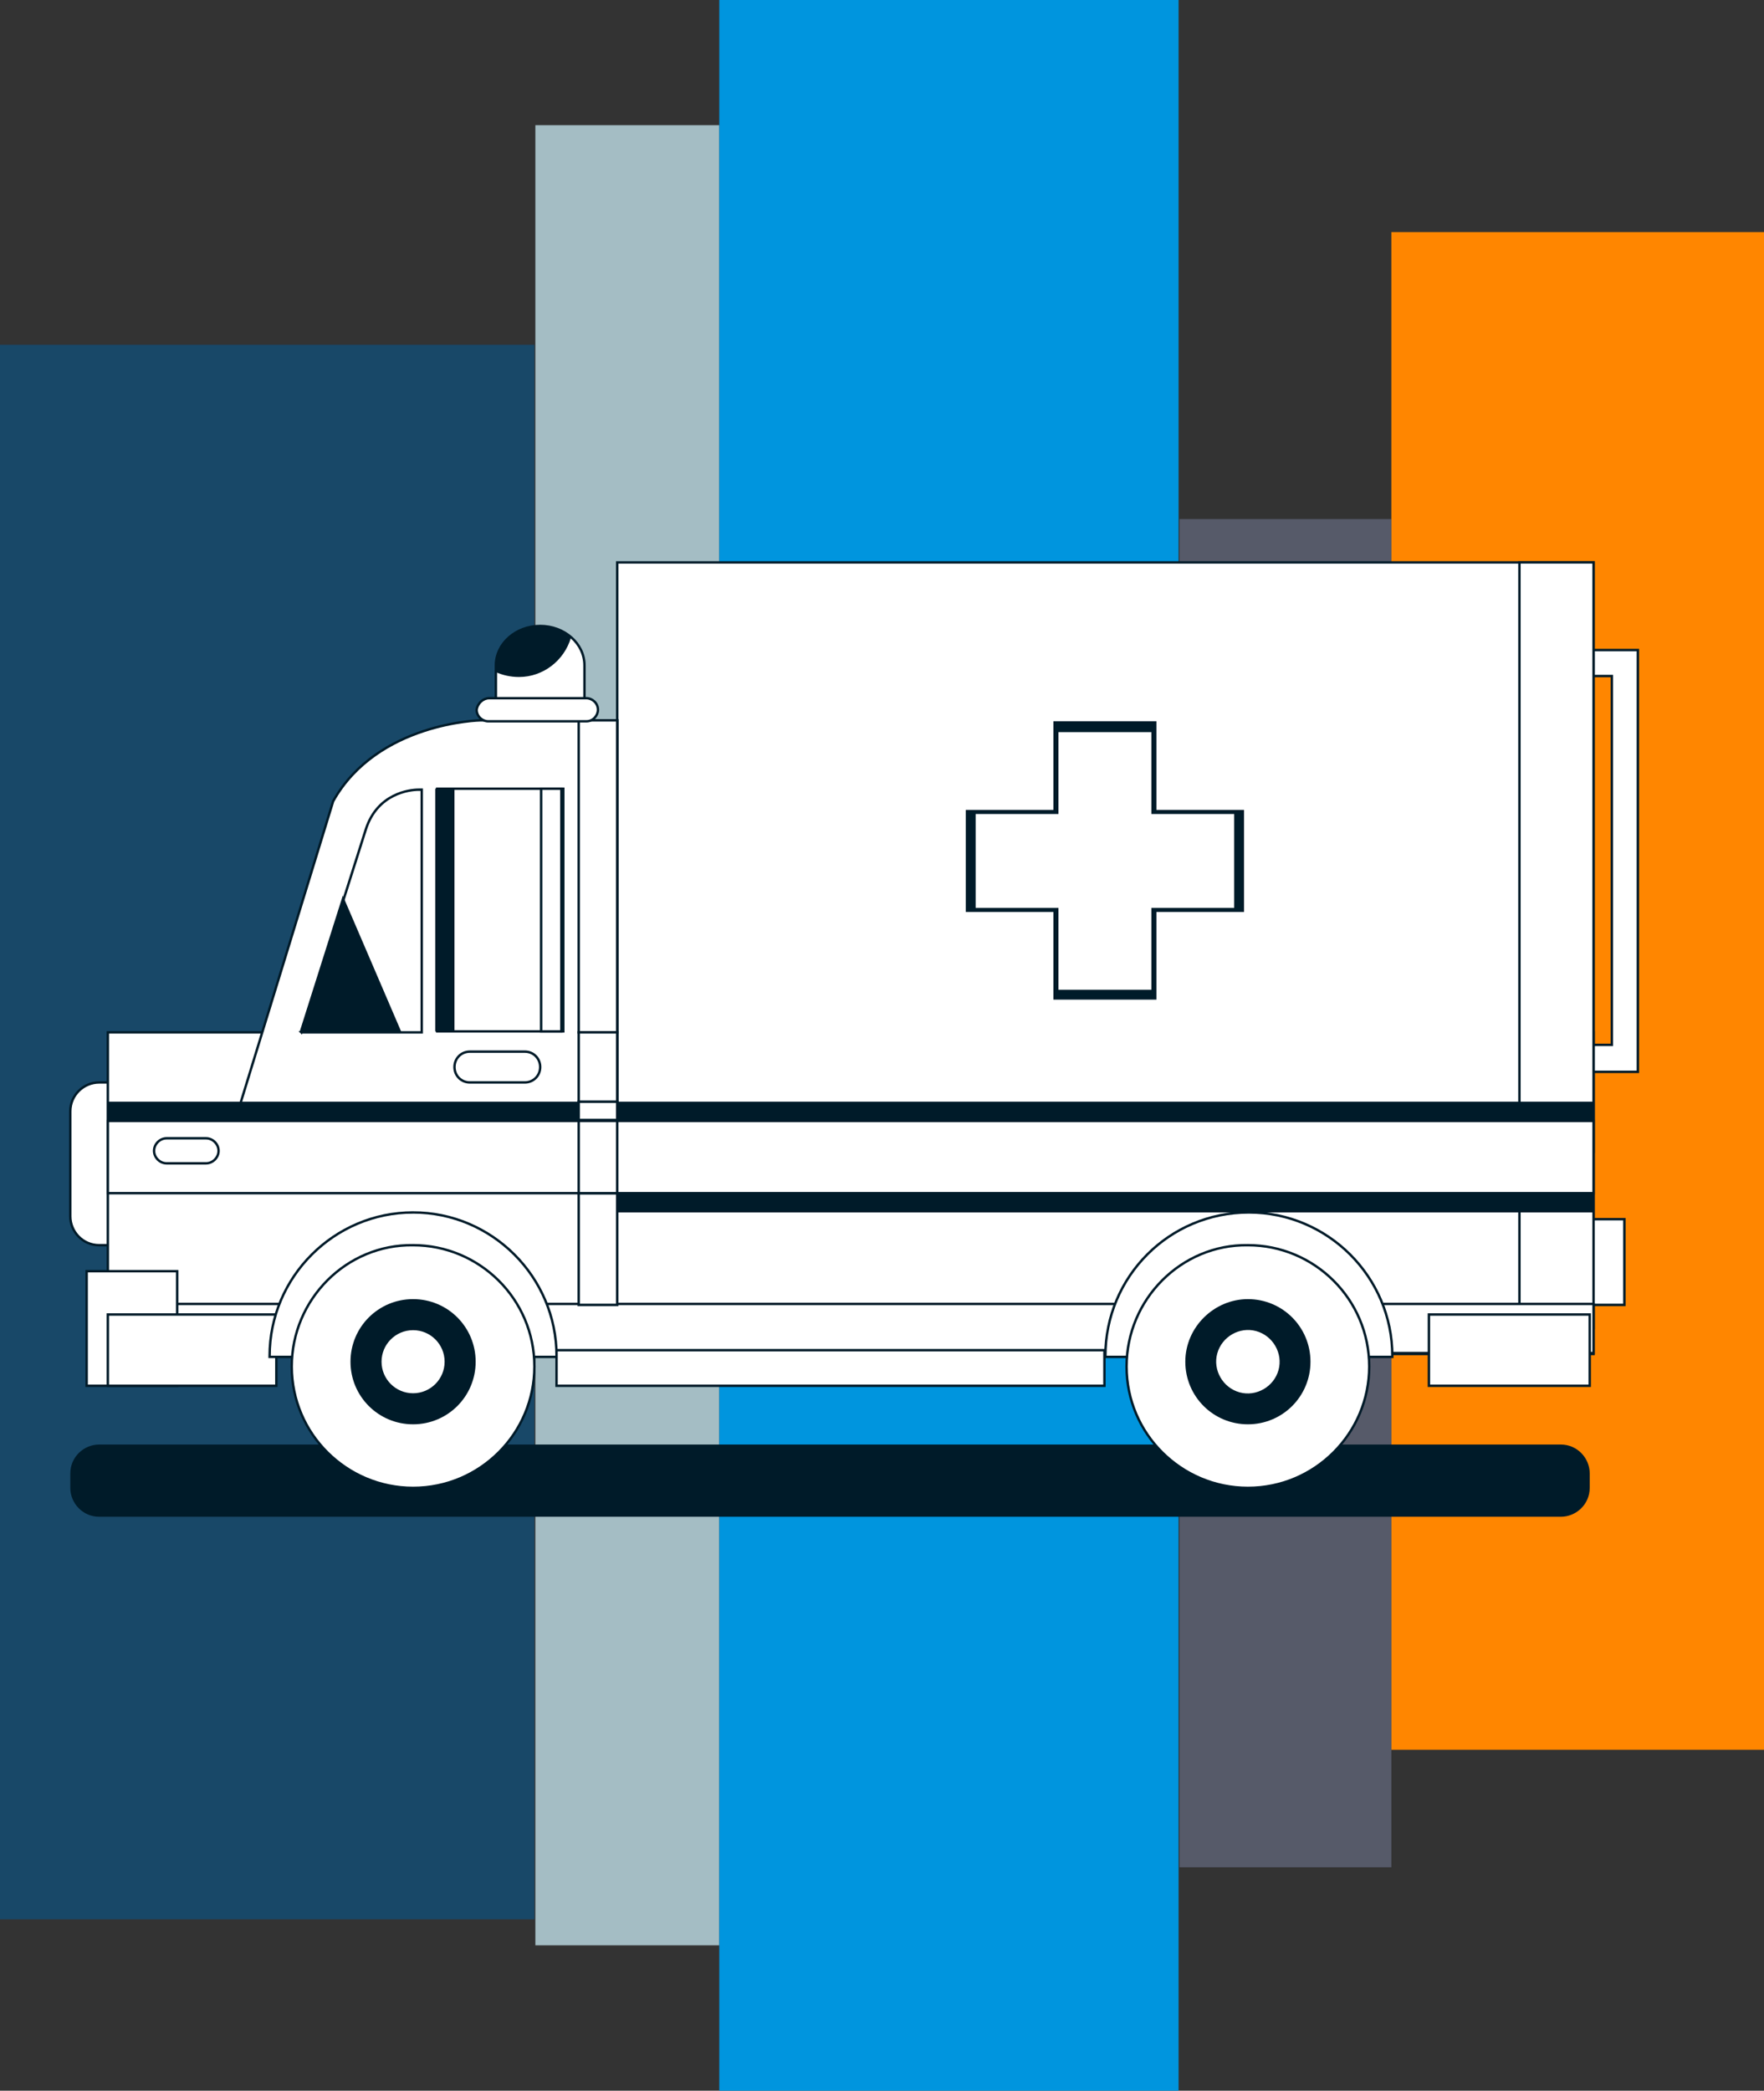 <svg xmlns="http://www.w3.org/2000/svg" viewBox="0 0 183.2 217.1"><rect x="0" y="0" width="183.2" height="217.1" fill="#333333" stroke="none"/><style>.st5{fill:#fff;stroke:#001b29;stroke-width:.25;stroke-miterlimit:10}.st6{fill:#001b29}</style><path fill="#184868" d="M0 35.8h55.5v163.5H0z"/><path fill="#a4bdc4" d="M55.6 13h19.1v189H55.6z"/><path fill="#ff8600" d="M144.5 24.1h38.7v157.6h-38.7z"/><path fill="#565a69" d="M122.5 53.9h22v140h-22z"/><path fill="#0095de" d="M74.7 0h47.7v217.1H74.7z"/><path class="st5" d="M7.3 126.3c0 1.6 1.3 3 3 3H12c1.6 0 3-1.3 3-3v-10.9c0-1.6-1.3-3-3-3h-1.7c-1.6 0-3 1.3-3 3v10.9z"/><path class="st5" d="M11.2 107.2h154.3v33.4H11.2z"/><path class="st5" d="M157.8 67.5h12.3v43.8h-12.3V67.5zm9.6 2.7h-6.8v38.3h6.8V70.2zm-3.8 56.4h5.1v8.9h-5.1z"/><path class="st5" d="M64.1 58.4h101.4v61.2H64.1z"/><path class="st5" d="M157.8 58.4h7.7v79.5h-7.7z"/><path class="st6" d="M7.3 154.5c0 1.6 1.3 3 3 3h151.8c1.6 0 3-1.3 3-3V153c0-1.6-1.3-3-3-3H10.3c-1.6 0-3 1.3-3 3v1.5z"/><path class="st5" d="M56.1 65c2.5 0 4.6 1.8 4.6 4.1v5h-9.2v-5c0-2.3 2.1-4.1 4.6-4.1zm-32.7 54.7h40.7V74.8H49.9s-10.7.2-15.3 8.4l-11.2 36.5zm-12.2 15.7h154.3v5.1H11.2z"/><path class="st5" d="M9 132h9.4v11.9H9z"/><path class="st5" d="M11.2 136.5h17.5v7.4H11.2zm137.2 0h16.7v7.4h-16.7z"/><path class="st5" d="M42.9 125.9c8.2 0 14.9 6.7 14.9 14.9v.1H28v-.1c0-8.2 6.7-14.9 14.9-14.9z"/><path class="st5" d="M30.3 141.9c0 7 5.7 12.6 12.6 12.6 7 0 12.6-5.7 12.6-12.6 0-7-5.7-12.6-12.6-12.6-6.9-.1-12.6 5.6-12.6 12.6z"/><path class="st6" d="M36.4 141.4c0 3.6 2.9 6.5 6.5 6.5s6.5-2.9 6.5-6.5-2.9-6.5-6.5-6.5-6.5 2.9-6.5 6.5z"/><path class="st5" d="M129.7 125.9c8.2 0 14.9 6.7 14.9 14.9v.1h-29.8v-.1c0-8.2 6.6-14.9 14.9-14.9z"/><path class="st5" d="M117 141.9c0 7 5.7 12.6 12.6 12.6 7 0 12.6-5.7 12.6-12.6 0-7-5.7-12.6-12.6-12.6-6.9-.1-12.6 5.6-12.6 12.6z"/><path class="st6" d="M123.1 141.4c0 3.6 2.9 6.5 6.5 6.5s6.5-2.9 6.5-6.5-2.9-6.5-6.5-6.5c-3.5 0-6.5 2.9-6.5 6.5z"/><path class="st5" d="M57.8 140.2h56.9v3.7H57.8zm2.3-65.4h4v32.4h-4zm-14.7 7.1h13.1v25.2H45.4zm-14.1 25.3h12.5V82h-.3c-1 0-4.3.4-5.5 4.1l-6.7 21.1z"/><path class="st5" d="M50.8 72.5h10.1c.6 0 1.2.5 1.2 1.2 0 .6-.5 1.2-1.2 1.2H50.7c-.6 0-1.2-.5-1.2-1.2.1-.7.7-1.2 1.3-1.2z"/><path class="st6" d="M100.3 84.1h9.1v-9.2h10.7v9.2h9.1v10.6h-9.1v9.1h-10.7v-9.1h-9.1z"/><path class="st5" d="M101.2 84.4h8.6v-8.5h9.9v8.5h8.6v10h-8.6v8.5h-9.9v-8.5h-8.6zm-41.1 22.8h4v28.3h-4z"/><path class="st5" d="M11.2 116.4h154.3v7.5H11.2z"/><path class="st6" d="M11.2 114.4h154.3v1.9H11.2z"/><path class="st5" d="M16 119.5c0 .7.6 1.3 1.3 1.3h4.1c.7 0 1.3-.6 1.3-1.3 0-.7-.6-1.3-1.3-1.3h-4.1c-.7 0-1.3.6-1.3 1.3zm44.1-3.1h4v7.5h-4zm0-2h4v1.9h-4z"/><circle cx="42.9" cy="141.4" fill="#fff" stroke="#001b29" stroke-width=".25" stroke-miterlimit="10" r="3.4"/><path class="st5" d="M126.3 140.5c-.5 1.8.6 3.7 2.4 4.2 1.8.5 3.7-.6 4.2-2.4.5-1.8-.6-3.7-2.4-4.2-1.8-.5-3.7.6-4.2 2.4z"/><path class="st6" d="M64.1 123.9h101.4v2H64.1z"/><path class="st5" d="M56.2 81.9h2.1v25.2h-2.1z"/><path class="st6" d="M35.6 93l6.1 14.2H31.1zm20.5-28c1.3 0 2.4.5 3.2 1.2-.7 2.4-2.9 4.1-5.4 4.1-.9 0-1.7-.2-2.4-.5v-.6c0-2.4 2.1-4.2 4.6-4.2zM45.2 81.9h2v25.2h-2z"/><path class="st5" d="M47.2 110.8c0 .9.7 1.6 1.6 1.6h5.7c.9 0 1.6-.7 1.6-1.6 0-.9-.7-1.6-1.6-1.6h-5.7c-.9 0-1.6.7-1.6 1.6z"/></svg>